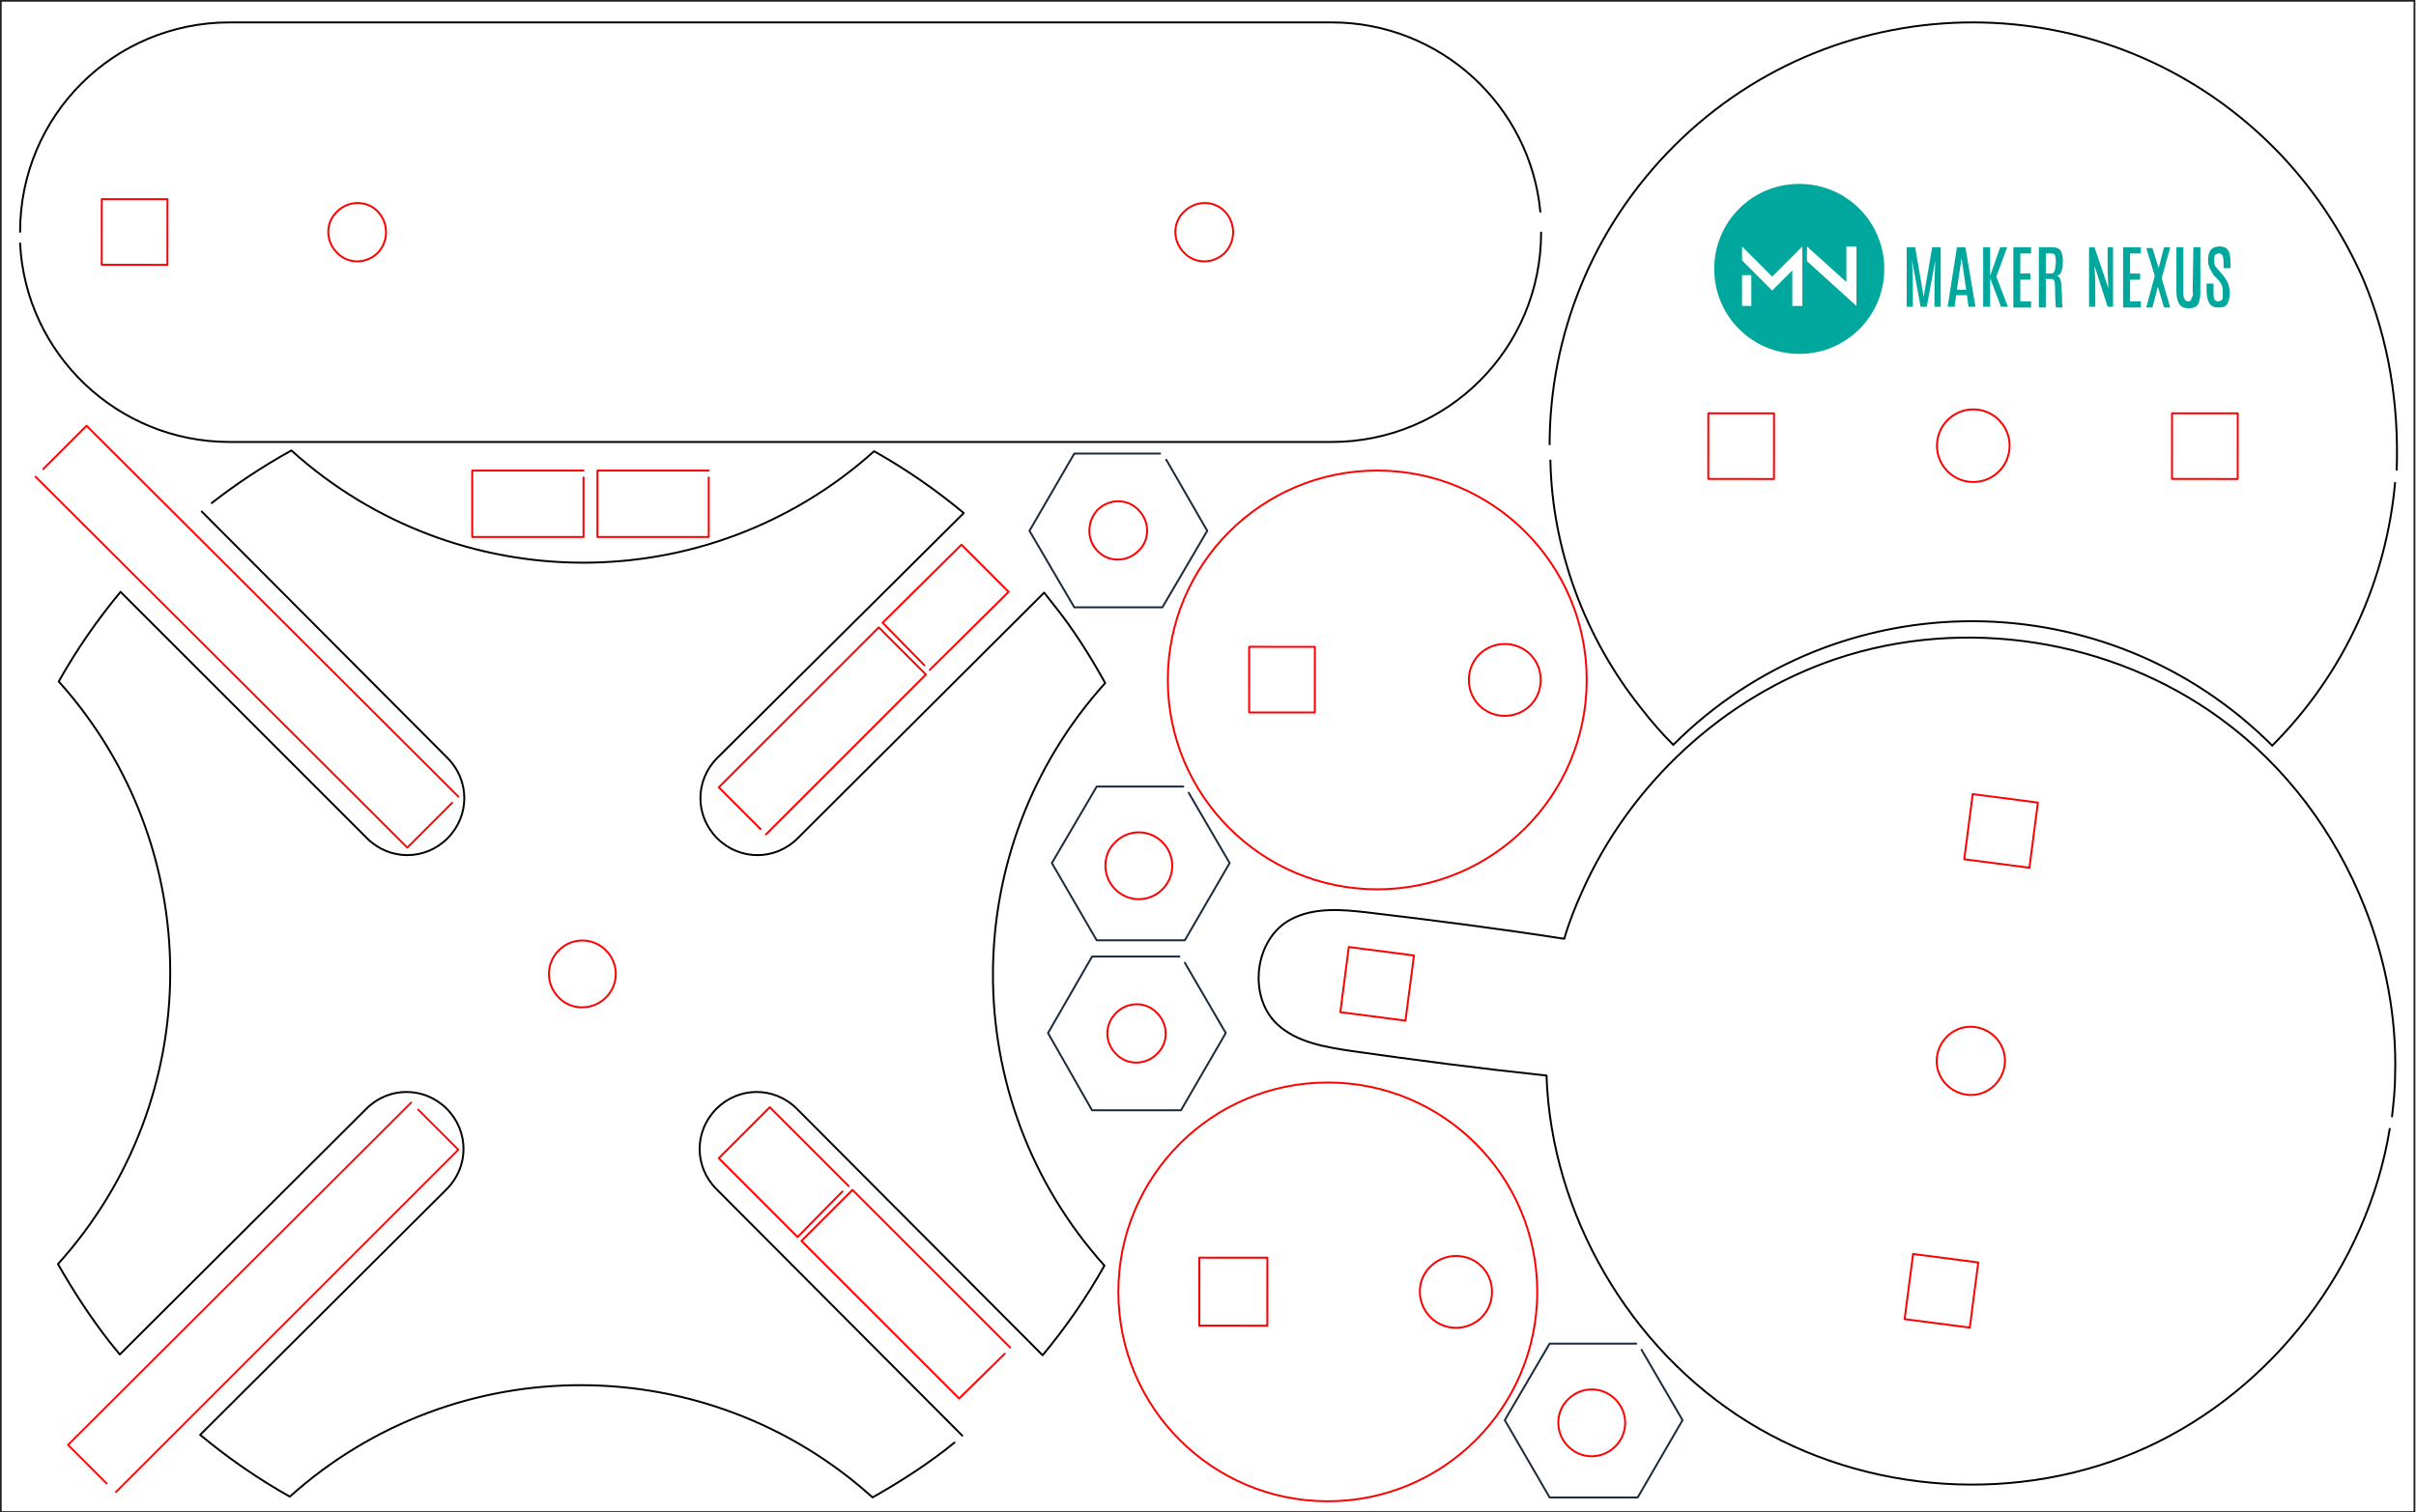 <?xml version="1.0" encoding="utf-8"?>
<!-- Generator: Adobe Illustrator 22.1.0, SVG Export Plug-In . SVG Version: 6.00 Build 0)  -->
<svg version="1.1" id="Layer_1" xmlns="http://www.w3.org/2000/svg" xmlns:xlink="http://www.w3.org/1999/xlink" x="0px" y="0px"
	 viewBox="0 0 312.6 195.7" style="enable-background:new 0 0 312.6 195.7;" xml:space="preserve">
<style type="text/css">
	.st0{fill:none;stroke:#FF0000;stroke-width:0.25;stroke-linecap:round;stroke-linejoin:round;stroke-miterlimit:10;}
	.st1{fill:none;stroke:#1A293C;stroke-width:0.25;stroke-linecap:round;stroke-linejoin:round;stroke-miterlimit:10;}
	.st2{fill:none;stroke:#000000;stroke-width:0.25;stroke-linecap:round;stroke-linejoin:round;stroke-miterlimit:10;}
	.st3{fill:none;stroke:#FF0000;stroke-width:0.245;stroke-linecap:round;stroke-linejoin:round;stroke-miterlimit:10;}
	.st4{fill:none;stroke:#FF0000;stroke-width:0.235;stroke-linecap:round;stroke-linejoin:round;stroke-miterlimit:10;}
	.st5{fill:none;stroke:#8DC63F;stroke-width:0.25;stroke-linejoin:round;stroke-miterlimit:10;}
	.st6{fill:none;stroke:#000000;stroke-width:0.25;stroke-miterlimit:10;}
	.st7{fill:none;stroke:#FF0000;stroke-width:0.25;stroke-miterlimit:10;}
	.st8{fill:none;stroke:#FF0000;stroke-width:0.258;stroke-linecap:round;stroke-linejoin:round;stroke-miterlimit:10;}
	.st9{fill:none;stroke:#231F20;stroke-width:0.234;stroke-miterlimit:10;}
	.st10{fill:#00A79D;}
</style>
<g>
	<g id="CIRCLE_19_">
		<path class="st0" d="M144.4,131.1c1.5-1.5,3.9-1.5,5.3,0c1.5,1.5,1.5,3.9,0,5.3c-1.5,1.5-3.9,1.5-5.3,0
			C142.9,134.9,142.9,132.6,144.4,131.1L144.4,131.1z"/>
	</g>
	<polyline class="st1" points="152.6,123.8 141.3,123.8 135.6,133.7 141.3,143.7 152.8,143.7 158.6,133.7 153.3,124.6 	"/>
</g>
<g>
	<g id="CIRCLE_17_">
		<path class="st0" d="M142,66c1.5-1.5,3.9-1.5,5.3,0c1.5,1.5,1.5,3.9,0,5.3c-1.5,1.5-3.9,1.5-5.3,0C140.6,69.9,140.6,67.5,142,66
			L142,66z"/>
	</g>
	<polyline class="st1" points="150.1,58.7 139,58.7 133.2,68.7 139,78.6 150.4,78.6 156.2,68.7 150.9,59.5 	"/>
</g>
<g>
	<g id="CIRCLE_16_">
		<path class="st0" d="M144.3,109c1.7-1.7,4.4-1.7,6.1,0c1.7,1.7,1.7,4.4,0,6.1c-1.7,1.7-4.4,1.7-6.1,0
			C142.6,113.4,142.6,110.6,144.3,109L144.3,109z"/>
	</g>
	<polyline class="st1" points="153.1,101.8 141.9,101.8 136.1,111.7 141.9,121.7 153.3,121.7 159.1,111.7 153.8,102.6 	"/>
</g>
<g>
	<g id="CIRCLE_7_">
		<path class="st0" d="M202.9,181.1c1.7-1.7,4.4-1.7,6.1,0c1.7,1.7,1.7,4.4,0,6.1c-1.7,1.7-4.4,1.7-6.1,0
			C201.2,185.5,201.2,182.7,202.9,181.1L202.9,181.1z"/>
	</g>
	<polyline class="st1" points="211.7,173.9 200.5,173.9 194.7,183.8 200.5,193.8 211.9,193.8 217.7,183.8 212.4,174.7 	"/>
</g>
<g>
	<g id="LWPOLYLINE_3_">
		<path class="st2" d="M26.1,66.2l31.8,31.9c2.9,2.9,2.9,7.5,0,10.4c-2.9,2.9-7.5,2.9-10.4,0L15.6,76.6c-3,3.6-5.7,7.5-8,11.6
			c19.3,21.5,19.2,54-0.1,75.4c2,3.5,4.2,6.9,6.7,10.1l1.3,1.6l31.9-31.8c2.9-2.9,7.5-2.9,10.4,0c2.9,2.9,2.9,7.5,0,10.4l-31.9,31.8
			c3.6,3,7.5,5.7,11.6,8c21.5-19.3,54-19.2,75.4,0.1c3.7-2.1,7.3-4.4,10.6-7.1"/>
		<path class="st2" d="M27.4,65.1c3.2-2.5,6.7-4.8,10.3-6.8c21.4,19.3,53.9,19.4,75.4,0.1c4.1,2.3,8,5,11.6,8L92.8,98.1
			c-2.9,2.9-2.9,7.5,0,10.4s7.5,2.9,10.4,0l31.9-31.8l1.1,1.4c2.6,3.2,4.8,6.7,6.8,10.3c-19.3,21.4-19.4,53.9-0.1,75.4
			c-2.3,4.1-5,8-8,11.6l-31.8-31.9c-2.9-2.9-7.5-2.9-10.4,0c-2.9,2.9-2.9,7.5,0,10.4l31.8,31.9"/>
	</g>
	<g id="CIRCLE_14_">
		<path class="st0" d="M72.3,129.1c-1.7-1.7-1.7-4.4,0-6.1c1.7-1.7,4.4-1.7,6.1,0c1.7,1.7,1.7,4.4,0,6.1
			C76.7,130.8,73.9,130.8,72.3,129.1L72.3,129.1z"/>
	</g>
</g>
<g>
	<polyline class="st3" points="5.6,60.7 11.2,55.1 59.3,103.1 	"/>
	<polyline class="st3" points="58.5,103.9 52.7,109.7 4.6,61.7 	"/>
</g>
<g>
	<polyline class="st4" points="54.1,143.6 59.3,148.8 15,193.1 	"/>
	<polyline class="st4" points="13.8,192 8.8,187 53.2,142.7 	"/>
</g>
<g>
	<g>
		<g id="CIRCLE_11_">
			<path class="st0" d="M250.6,137.7c-0.2-2.4,1.6-4.6,4-4.8c2.4-0.2,4.6,1.6,4.8,4c0.2,2.4-1.6,4.6-4,4.8
				C253,141.9,250.8,140.1,250.6,137.7L250.6,137.7z"/>
		</g>
	</g>
	<path class="st2" d="M309.2,146.1c-2.9,17.8-15.1,33.7-31.4,41.2c-16.4,7.5-36.4,6.2-51.7-3.3c-15.3-9.5-25.4-26.9-26-44.8
		c-8.5-0.9-17-2-25.4-3.2c-3.3-0.5-6.9-1.1-9.4-3.4c-3.9-3.6-3-11.1,1.7-13.6c3-1.6,6.6-1.3,10-0.9c8.5,1,17,2.1,25.4,3.4
		c0.6-2.1,1.4-4.1,2.3-6.1c6.2-13.9,18.3-25.2,32.8-30.1c16.6-5.6,35.7-2.6,49.8,7.7c8.4,6.1,14.9,14.8,18.7,24.5
		c2.7,6.8,4.1,14.2,3.9,21.6c0,1.8-0.2,3.6-0.4,5.4"/>
	
		<rect x="173.9" y="123" transform="matrix(0.992 0.129 -0.129 0.992 17.875 -21.884)" class="st0" width="8.5" height="8.5"/>
	
		<rect x="254.6" y="103.2" transform="matrix(0.992 0.129 -0.129 0.992 15.995 -32.441)" class="st0" width="8.5" height="8.5"/>
	
		<rect x="246.9" y="162.7" transform="matrix(0.992 0.129 -0.129 0.992 23.594 -30.955)" class="st0" width="8.5" height="8.5"/>
</g>
<path class="st5" d="M41.4,186.4"/>
<g>
	<g>
		<path class="st6" d="M200.6,59.5c0.2,11.6,4.5,23.1,11.7,32.1c1.3,1.7,2.7,3.3,4.2,4.8c21.4-21.4,56.1-21.3,77.5,0.1
			c9.5-9.5,14.8-21.7,15.9-34.1 M310.1,60.9c0.3-8.5-1-16.8-4.3-24.7C303,29.8,299,23.9,294.1,19c-21.4-21.4-56.1-21.5-77.5-0.1
			c-10.7,10.7-16.1,24.7-16.1,38.7"/>
	</g>
	
		<rect x="221" y="53.5" transform="matrix(5.195665e-04 -1 1 5.195665e-04 167.417 282.96)" class="st0" width="8.5" height="8.5"/>
	
		<rect x="281" y="53.5" transform="matrix(5.195665e-04 -1 1 5.195665e-04 227.385 342.96)" class="st0" width="8.5" height="8.5"/>
	<ellipse transform="matrix(0.82 -0.572 0.572 0.82 12.886 156.458)" class="st7" cx="255.4" cy="57.7" rx="4.7" ry="4.7"/>
</g>
<polyline class="st0" points="109,154.2 103.2,160.1 93,149.9 99.6,143.3 109.8,153.5 "/>
<polyline class="st0" points="130,175.2 124.1,181 103.7,160.6 110.3,154 130.7,174.4 "/>
<polyline class="st0" points="119.6,86.1 114.2,80.6 124.4,70.5 130.5,76.6 120.3,86.7 "/>
<polyline class="st0" points="98.4,107.3 93,101.9 113.7,81.2 119.8,87.3 99.1,108 "/>
<g>
	<g id="LWPOLYLINE_1_">
		<path class="st2" d="M2.6,31.5c0.7,14.3,12.6,25.7,27.1,25.7h142.6c15,0,27.1-12.1,27.1-27.1"/>
		<path class="st2" d="M199.3,27.4c-1.3-13.7-12.9-24.5-27-24.5H29.7c-15,0-27.1,12.1-27.1,27.1"/>
	</g>
	<g id="CIRCLE_13_">
		<path class="st0" d="M48.9,32.7c-1.5,1.5-3.9,1.5-5.3,0c-1.5-1.5-1.5-3.9,0-5.3c1.5-1.5,3.9-1.5,5.3,0
			C50.3,28.9,50.3,31.2,48.9,32.7L48.9,32.7z"/>
	</g>
	<g id="CIRCLE_12_">
		<path class="st0" d="M158.5,32.7c-1.5,1.5-3.9,1.5-5.3,0c-1.5-1.5-1.5-3.9,0-5.3c1.5-1.5,3.9-1.5,5.3,0S159.9,31.2,158.5,32.7
			L158.5,32.7z"/>
	</g>
	
		<rect x="13.2" y="25.8" transform="matrix(5.195665e-04 -1 1 5.195665e-04 -12.645 47.457)" class="st0" width="8.5" height="8.5"/>
</g>
<g>
	<g>
		<g id="CIRCLE_1_">
			<path class="st0" d="M185.1,163.9c1.8-1.8,4.8-1.8,6.6,0c1.8,1.8,1.8,4.8,0,6.6s-4.8,1.8-6.6,0S183.2,165.7,185.1,163.9
				L185.1,163.9z"/>
		</g>
	</g>
	<circle class="st0" cx="171.8" cy="167.2" r="27.1"/>
	
		<rect x="155.2" y="162.8" transform="matrix(5.195665e-04 -1 1 5.195665e-04 -7.702 326.684)" class="st8" width="8.8" height="8.8"/>
</g>
<g>
	<g>
		<g id="CIRCLE_2_">
			<path class="st0" d="M191.4,84.7c1.8-1.8,4.8-1.8,6.6,0s1.8,4.8,0,6.6c-1.8,1.8-4.8,1.8-6.6,0C189.6,89.5,189.6,86.5,191.4,84.7
				L191.4,84.7z"/>
		</g>
	</g>
	<circle class="st0" cx="178.2" cy="88" r="27.1"/>
	
		<rect x="161.7" y="83.7" transform="matrix(5.195665e-04 -1 1 5.195665e-04 77.837 253.869)" class="st0" width="8.5" height="8.5"/>
</g>
<polyline class="st0" points="75.5,61.8 75.5,69.5 61.1,69.5 61.1,60.9 75.5,60.9 "/>
<polyline class="st0" points="91.7,61.8 91.7,69.5 77.3,69.5 77.3,60.9 91.7,60.9 "/>
<rect x="0.1" y="0.1" class="st9" width="312.3" height="195.6"/>
<g>
	<path class="st10" d="M232.8,23.8c-6.1,0-11,4.9-11,11s4.9,11,11,11s11-4.9,11-11S238.9,23.8,232.8,23.8z M226.6,39.6h-1.2v-4h1.2
		V39.6z M233.2,39.6h-1.3V35l-2.6,2.6l-3.9-3.9v-1.8l3.9,3.9l3.9-3.9V39.6z M240.2,39.6L240.2,39.6L240.2,39.6l-6.4-5.8v-1.9
		l5.1,4.6v-4.6h1.3V39.6z"/>
	<g>
		<path class="st10" d="M250,32h1.1v7.7h-0.8v-3.1l0.1-2.9l-1.1,6h-0.8l-1.1-6l0.1,2.9v3.1h-0.8V32h1.1l1.1,6.4L250,32z"/>
		<path class="st10" d="M253.2,32h1.1l1.3,7.7h-0.9l-0.2-1.5h-1.4l-0.2,1.5h-0.9L253.2,32z M253.2,37.5h1.2l-0.6-4.1h0L253.2,37.5z"
			/>
		<path class="st10" d="M258.8,32h0.9l-1.4,3.8l1.5,3.9h-0.9l-1.4-3.7v3.7h-0.9V32h0.9v3.7L258.8,32z"/>
		<path class="st10" d="M260.5,32h2.3v0.8h-1.4v2.6h1.3v0.8h-1.3V39h1.4v0.8h-2.3V32L260.5,32z"/>
		<path class="st10" d="M263.9,32h1.6c0.5,0,0.8,0.1,1,0.3s0.3,0.5,0.4,1c0,0.2,0,0.5,0,0.9c0,0.4-0.1,0.7-0.2,1s-0.3,0.4-0.6,0.5
			c0.2,0,0.3,0.1,0.4,0.3c0.1,0.2,0.2,0.4,0.2,0.8c0,0.4,0.1,0.9,0.1,1.7c0,0.7,0,1.2,0.1,1.3H266c0-0.1-0.1-1-0.1-2.6
			c0-0.6-0.1-0.9-0.2-1c-0.1-0.1-0.3-0.1-0.5-0.1l-0.5,0v3.7h-0.9V32L263.9,32z M266,33.9c0-0.6-0.1-0.9-0.2-1
			c-0.1-0.1-0.3-0.1-0.5-0.1h-0.6v2.6h0.6c0.2,0,0.3,0,0.4-0.1c0.1-0.1,0.1-0.2,0.2-0.4C265.9,34.6,266,34.3,266,33.9L266,33.9
			L266,33.9z"/>
		<path class="st10" d="M272.6,32h0.8v7.7h-0.7l-1.7-5.3l0.1,1.9v3.4h-0.8V32h0.7l1.8,5.3l-0.1-2.2V32L272.6,32z"/>
		<path class="st10" d="M274.7,32h2.3v0.8h-1.4v2.6h1.3v0.8h-1.3V39h1.4v0.8h-2.3V32z"/>
		<path class="st10" d="M280,32h0.8l-1.1,4l1.1,3.8H280l-0.8-2.7l-0.7,2.7h-0.8l1.1-4.1l-1.1-3.6h0.8l0.8,2.6L280,32z"/>
		<path class="st10" d="M283.8,32h0.9v5.8c0,0.7-0.1,1.2-0.3,1.6c-0.2,0.3-0.6,0.5-1.2,0.5c-0.6,0-1-0.2-1.2-0.5
			c-0.2-0.3-0.4-0.9-0.4-1.6V32h0.9v5.7c0,0.5,0,0.8,0.1,0.9s0.1,0.2,0.1,0.2c0.1,0.1,0.2,0.2,0.4,0.2c0.2,0,0.4-0.1,0.4-0.2
			s0.1-0.3,0.2-0.5s0-0.4,0-0.6L283.8,32L283.8,32L283.8,32z"/>
		<path class="st10" d="M285.8,34.4c-0.1-0.2-0.1-0.4-0.1-0.7c0-0.6,0.1-1,0.3-1.3s0.6-0.5,1.2-0.5c0.8,0,1.2,0.4,1.3,1.1
			c0.1,0.3,0.1,0.7,0.1,1.2v0.5h-0.9v-0.5c0-0.5,0-0.8-0.1-1c-0.1-0.2-0.1-0.3-0.2-0.3c-0.1-0.1-0.2-0.1-0.3-0.1
			c-0.2,0-0.4,0.1-0.5,0.2c-0.1,0.2-0.1,0.4-0.1,0.7c0,0.3,0,0.5,0.1,0.7c0.1,0.1,0.2,0.3,0.3,0.4c0.1,0.1,0.2,0.2,0.2,0.2l0.5,0.6
			c0.6,0.7,0.9,1.4,0.9,2.2c0,0.7-0.1,1.2-0.3,1.5c-0.2,0.4-0.6,0.5-1.2,0.5c-0.7,0-1.1-0.3-1.3-0.9c-0.1-0.3-0.2-0.8-0.2-1.4
			c0,0,0,0,0,0v-0.8h0.9v0.8c0,0.6,0,1,0.1,1.2c0.1,0.2,0.2,0.3,0.5,0.3c0.2,0,0.4-0.1,0.5-0.2c0.1-0.1,0.1-0.3,0.1-0.5
			c0-0.2,0-0.5,0-0.7c0-0.5-0.2-1-0.7-1.5l-0.5-0.5C286.2,35.2,285.9,34.8,285.8,34.4z"/>
	</g>
</g>
</svg>
